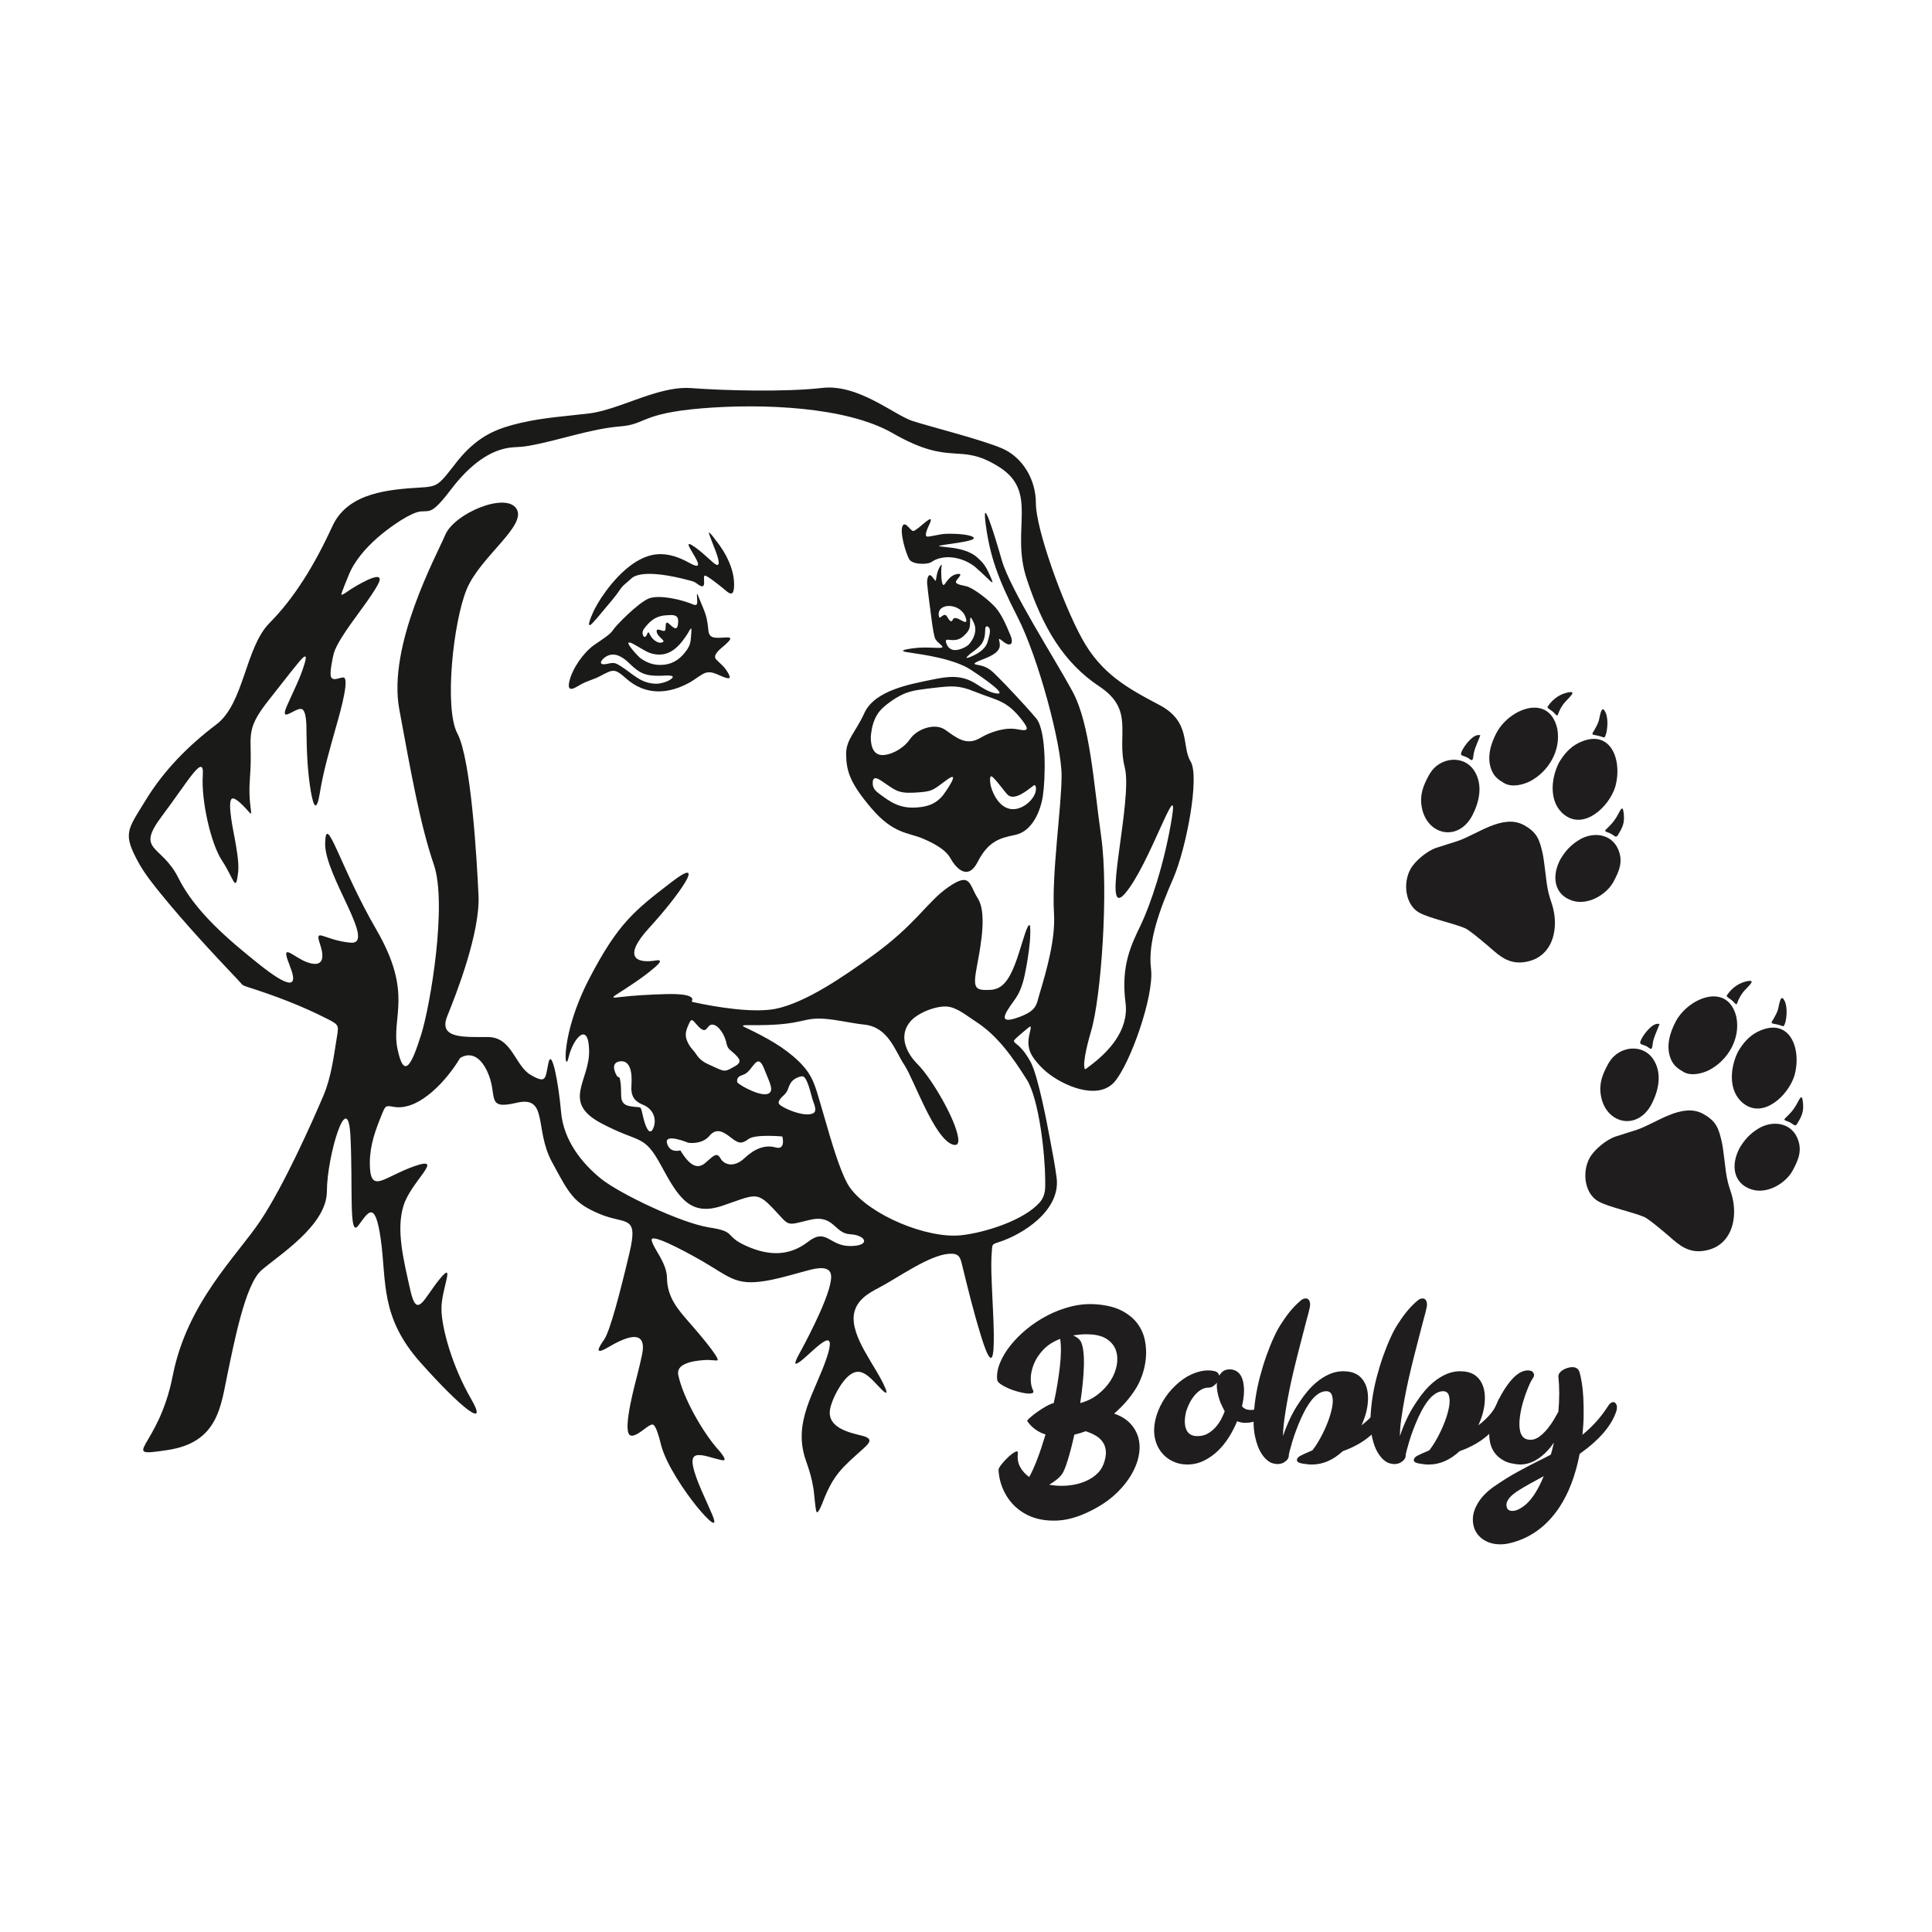 <svg width="1500" height="1500" viewBox="0 0 1500 1500" xmlns="http://www.w3.org/2000/svg">
  <!-- Original SVG transformed and centered -->
  <svg x="100.0" y="300.91" width="1300" height="898.181" viewBox="0 0 559.51 386.57">
    2000/svg" viewBox="0 0 559.51 386.57"><defs><style>.cls-1,.cls-2{fill:#1f1d1d;}.cls-2{fill-rule:evenodd;}.cls-3{fill:#1a1a18;}</style></defs><path class="cls-1" d="M336.35,334.74c-1,1.58-2.11,3.04-3.3,4.38-1.2,1.34-2.46,2.58-3.8,3.73,2.34.81,4.19,1.96,5.53,3.45,1.34,1.48,2.22,3.15,2.66,4.99.43,1.84.43,3.79,0,5.85-.43,2.06-1.25,4.1-2.44,6.14-1.2,2.03-2.75,4-4.67,5.89-1.92,1.89-4.14,3.55-6.68,4.99-4.79,2.73-9.17,4.2-13.14,4.42-3.97.21-7.42-.42-10.34-1.9-2.92-1.48-5.2-3.59-6.86-6.32-1.65-2.73-2.55-5.65-2.69-8.76,0-.34.35-.95,1.04-1.83.69-.88,1.46-1.71,2.3-2.48.84-.76,1.59-1.32,2.26-1.65.67-.33.96-.14.86.58-.19,1.72.07,3.23.79,4.52.72,1.29,1.72,2.39,3.01,3.3.91-1.63,1.83-3.67,2.76-6.14.93-2.46,1.83-5.16,2.69-8.08-1.25-.38-2.38-.94-3.41-1.69-1.03-.74-1.93-1.66-2.69-2.76-.1-.14.2-.53.9-1.15.69-.62,1.53-1.28,2.51-1.97.98-.69,1.99-1.33,3.02-1.9,1.03-.57,1.83-.91,2.4-1,.48-2.11.89-4.17,1.22-6.21.33-2.03.61-3.98.83-5.85.22-1.87.33-3.59.36-5.17.02-1.58-.06-2.99-.25-4.24-2.35.91-4.24,2.13-5.67,3.66-1.44,1.53-2.49,3.15-3.16,4.85-.67,1.7-1,3.33-1,4.88s.26,2.84.79,3.84c.24.48.12.79-.36.93-.48.14-1.16.16-2.05.04-.89-.12-1.88-.33-2.98-.65-1.1-.31-2.13-.68-3.09-1.11s-1.77-.89-2.44-1.36c-.67-.48-1.03-.96-1.08-1.44-.19-1.72.11-3.56.9-5.53.79-1.96,1.95-3.91,3.48-5.85,1.53-1.94,3.36-3.78,5.49-5.53,2.13-1.75,4.44-3.27,6.93-4.56,2.49-1.29,5.11-2.29,7.86-2.98,2.75-.69,5.49-.94,8.22-.75,3.49.24,6.36.93,8.61,2.08,2.25,1.15,4.01,2.56,5.28,4.24,1.27,1.68,2.12,3.53,2.55,5.56.43,2.03.55,4.07.36,6.1-.19,2.03-.61,3.96-1.26,5.78-.65,1.82-1.4,3.37-2.26,4.67ZM325.73,359.72c.62-1.72.87-3.19.75-4.41-.12-1.22-.5-2.26-1.15-3.12-.65-.86-1.47-1.57-2.48-2.12-1-.55-2.06-.99-3.16-1.33-1.2.48-2.44.86-3.73,1.15-.72,3.25-1.45,6.08-2.19,8.47-.74,2.39-1.38,3.95-1.9,4.67-.53.72-1.17,1.38-1.94,1.97s-1.56,1.14-2.37,1.62c1.82.33,3.68.44,5.6.32,1.91-.12,3.71-.47,5.38-1.04,1.67-.57,3.15-1.38,4.41-2.4,1.27-1.03,2.19-2.29,2.76-3.77ZM317.91,339.33c2.2-.57,4.16-1.53,5.89-2.87,1.72-1.34,3.12-2.85,4.2-4.52,1.08-1.67,1.78-3.41,2.12-5.2.33-1.79.25-3.45-.25-4.95-.5-1.51-1.48-2.76-2.94-3.77-1.46-1.01-3.43-1.55-5.92-1.65-1-.05-1.96-.04-2.87.04s-1.77.18-2.58.32c1.2.53,2.03,1.17,2.51,1.94.43.81.73,1.94.9,3.37.17,1.44.23,3.06.18,4.88-.05,1.82-.18,3.79-.4,5.92-.21,2.13-.49,4.3-.83,6.5Z"/><path class="cls-1" d="M353.58,359.86c-1.68,0-3.27-.36-4.77-1.08-1.51-.72-2.76-1.72-3.77-3.01-1.1-1.39-1.83-3.02-2.19-4.88-.36-1.87-.3-3.85.18-5.96.48-2.06,1.29-4.08,2.44-6.07,1.15-1.99,2.56-3.77,4.24-5.35,1.72-1.67,3.54-2.94,5.46-3.8,1.91-.86,3.78-1.29,5.6-1.29.29,0,.56.01.83.04.26.02.51.06.75.11.67.1,1.15.29,1.44.57.29.29.48.62.57,1.01.19-.29.33-.48.43-.57.72-1.01,1.75-1.51,3.09-1.51,1.1,0,2.03.34,2.8,1,1,.86,1.63,2.3,1.87,4.31.24,2.01.05,4.36-.57,7.04.67.81,1.65,1.22,2.94,1.22,2.06,0,3.8-.98,5.24-2.94.19-.33.48-.5.86-.5.1,0,.22.02.36.07.14.05.26.19.36.43.14.38.17.9.07,1.54-.1.65-.41,1.3-.93,1.97-.67.91-1.71,1.76-3.12,2.55-1.41.79-2.98,1.18-4.7,1.18-.48,0-.95-.05-1.4-.14-.46-.1-.9-.22-1.33-.36-.72,1.77-1.62,3.52-2.69,5.24-1.08,1.72-2.32,3.27-3.73,4.63-1.41,1.36-2.98,2.46-4.7,3.3-1.72.84-3.59,1.26-5.6,1.26ZM353.15,342.92c-.43,2.15-.36,3.9.21,5.24.62,1.48,1.87,2.22,3.73,2.22,1.39,0,2.61-.32,3.66-.97,1.05-.65,1.95-1.42,2.69-2.33.74-.91,1.34-1.83,1.79-2.76.45-.93.78-1.69.97-2.26-.53-.96-1-1.94-1.44-2.94-.53-1.48-.87-2.76-1.04-3.84-.17-1.08-.2-2-.11-2.76-.33.43-.74.81-1.22,1.15-.48.33-.98.5-1.51.5h-.07c-.91,0-1.77.25-2.58.75-.81.5-1.56,1.17-2.23,2.01-.67.84-1.26,1.78-1.76,2.84-.5,1.05-.87,2.11-1.11,3.16Z"/><path class="cls-1" d="M411.87,346.8c3.49-2.63,5.74-5.46,6.75-8.47.14-.43.43-.65.86-.65.19,0,.36.1.5.29.1.14.19.42.29.83.1.41.16.86.18,1.36.02.5.02,1,0,1.51-.02.5-.11.92-.25,1.26-2.39,5.7-7.25,9.86-14.57,12.49-3.21,2.97-6.63,4.45-10.27,4.45h-.68c-.22,0-.44-.03-.68-.07-1.39-.14-2.36-.32-2.91-.54-.55-.22-.8-.54-.75-.97.05-.53.47-.99,1.26-1.4.79-.41,2.09-.99,3.91-1.76.91-1.15,1.82-2.56,2.73-4.24.91-1.67,1.7-3.37,2.37-5.1.67-1.72,1.16-3.37,1.47-4.95.31-1.58.32-2.85.04-3.8-.19-.96-.74-1.51-1.65-1.65h-.43c-1.15,0-2.35.55-3.59,1.65-.86.81-1.68,1.83-2.44,3.05-.77,1.22-1.47,2.54-2.12,3.95-.65,1.41-1.23,2.82-1.76,4.24-.53,1.41-.97,2.72-1.33,3.91-.36,1.2-.65,2.21-.86,3.05-.22.84-.32,1.35-.32,1.54,0,.29-.02.5-.07.65-.19.53-.5.96-.93,1.29-.77.67-1.7,1-2.8,1-.38,0-.9-.08-1.54-.25-.65-.17-1.33-.56-2.05-1.18-.72-.62-1.41-1.51-2.08-2.66-.67-1.15-1.25-2.73-1.72-4.74-.43-1.77-.62-3.77-.57-5.99.05-2.23.25-4.56.61-7,.36-2.44.86-4.89,1.51-7.36.65-2.46,1.38-4.83,2.19-7.11.81-2.27,1.66-4.37,2.55-6.28.88-1.91,1.78-3.52,2.69-4.81.62-.96,1.18-1.77,1.69-2.44.5-.67.98-1.27,1.44-1.79.45-.53.92-1.03,1.4-1.51.48-.48,1.03-.98,1.65-1.51.53-.48,1.1-.72,1.72-.72.53,0,.92.26,1.18.79.26.53.32,1.2.18,2.01-.05.34-.18.92-.39,1.76-.22.84-.52,1.95-.9,3.34-.38,1.48-.84,3.23-1.36,5.24-.53,2.01-1.08,4.15-1.65,6.42-.57,2.27-1.14,4.62-1.69,7.03-.55,2.42-1.04,4.8-1.47,7.14-.43,2.35-.79,4.57-1.08,6.68-.29,2.11-.43,3.97-.43,5.6.53-1.67,1.26-3.53,2.19-5.56.93-2.03,2.09-4.06,3.48-6.07.72-1.1,1.55-2.23,2.51-3.37.96-1.15,2.02-2.2,3.19-3.16,1.17-.96,2.44-1.76,3.8-2.4,1.36-.65,2.81-1.02,4.34-1.11h.79c3.35,0,5.7,1.32,7.04,3.95.86,1.72,1.2,3.84,1,6.35-.19,2.51-.91,5.11-2.15,7.79Z"/><path class="cls-1" d="M450.92,346.8c3.49-2.63,5.74-5.46,6.75-8.47.14-.43.43-.65.86-.65.19,0,.36.1.5.29.1.14.19.42.29.83.1.41.16.86.18,1.36.02.5.02,1,0,1.51-.02.5-.11.92-.25,1.26-2.39,5.7-7.25,9.86-14.57,12.49-3.21,2.97-6.63,4.45-10.27,4.45h-.68c-.22,0-.44-.03-.68-.07-1.39-.14-2.36-.32-2.91-.54-.55-.22-.8-.54-.75-.97.05-.53.47-.99,1.26-1.4.79-.41,2.09-.99,3.91-1.76.91-1.15,1.82-2.56,2.73-4.24.91-1.67,1.7-3.37,2.37-5.1.67-1.72,1.16-3.37,1.47-4.95.31-1.58.32-2.85.04-3.8-.19-.96-.74-1.51-1.65-1.65h-.43c-1.15,0-2.35.55-3.59,1.65-.86.81-1.68,1.83-2.44,3.05-.77,1.22-1.47,2.54-2.12,3.95-.65,1.41-1.23,2.82-1.76,4.24-.53,1.41-.97,2.72-1.33,3.91-.36,1.2-.65,2.21-.86,3.05-.22.84-.32,1.35-.32,1.54,0,.29-.02.5-.07.65-.19.53-.5.96-.93,1.29-.77.67-1.7,1-2.8,1-.38,0-.9-.08-1.54-.25-.65-.17-1.33-.56-2.05-1.18-.72-.62-1.41-1.51-2.08-2.66-.67-1.15-1.25-2.73-1.72-4.74-.43-1.77-.62-3.77-.57-5.99.05-2.23.25-4.56.61-7,.36-2.44.86-4.89,1.51-7.36.65-2.46,1.38-4.83,2.19-7.11.81-2.27,1.66-4.37,2.55-6.28.88-1.91,1.78-3.52,2.69-4.81.62-.96,1.18-1.77,1.69-2.44.5-.67.98-1.27,1.44-1.79.45-.53.92-1.03,1.4-1.51.48-.48,1.03-.98,1.65-1.51.53-.48,1.1-.72,1.72-.72.53,0,.92.26,1.18.79.26.53.32,1.2.18,2.01-.05.34-.18.92-.39,1.76-.22.84-.52,1.95-.9,3.34-.38,1.48-.84,3.23-1.36,5.24-.53,2.01-1.08,4.15-1.65,6.42-.57,2.27-1.14,4.62-1.69,7.03-.55,2.42-1.04,4.8-1.47,7.14-.43,2.35-.79,4.57-1.08,6.68-.29,2.11-.43,3.97-.43,5.6.53-1.67,1.26-3.53,2.19-5.56.93-2.03,2.09-4.06,3.48-6.07.72-1.1,1.55-2.23,2.51-3.37.96-1.15,2.02-2.2,3.19-3.16,1.17-.96,2.44-1.76,3.8-2.4,1.36-.65,2.81-1.02,4.34-1.11h.79c3.35,0,5.7,1.32,7.04,3.95.86,1.72,1.2,3.84,1,6.35-.19,2.51-.91,5.11-2.15,7.79Z"/><path class="cls-1" d="M471.6,358.41c.62-.33,1.23-.64,1.83-.93.6-.29,1.18-.6,1.76-.93.19-.67.37-1.34.54-2.01.17-.67.32-1.34.47-2.01-1.2,1.8-2.54,3.3-4.02,4.48-2.35,1.9-4.74,2.85-7.18,2.85-.81,0-1.89-.14-3.23-.43-1.34-.29-2.63-.93-3.88-1.92-2.54-2.09-3.61-5.25-3.23-9.5.14-1.58.51-3.25,1.11-5.03.6-1.77,1.32-3.48,2.15-5.13.84-1.65,1.75-3.16,2.73-4.52.98-1.36,1.93-2.43,2.83-3.19,1.39-1.15,2.73-1.72,4.02-1.72,1.05,0,1.7.34,1.94,1.01.24.48.17.98-.21,1.51-.48.67-1.03,1.75-1.65,3.23-.62,1.48-1.18,3.09-1.69,4.81-.5,1.72-.86,3.47-1.08,5.24-.21,1.77-.18,3.28.11,4.52.38,1.53,1.17,2.44,2.37,2.73.48.1.84.14,1.08.14,1.05,0,2.07-.37,3.05-1.12.98-.74,1.88-1.62,2.69-2.63.81-1.01,1.53-2.04,2.15-3.1.62-1.06,1.1-1.9,1.44-2.52.38-4.22.38-8.18,0-11.88,0-.14.04-.34.11-.58.07-.24.23-.48.47-.72.48-.53,1.11-.95,1.9-1.26s1.52-.47,2.19-.47c1.2,0,1.99.53,2.37,1.58.29.96.55,2.18.79,3.66.24,1.48.41,3.14.5,4.95.1,1.82.13,3.78.11,5.89-.02,2.11-.16,4.28-.39,6.53,1.67-1.39,3.21-2.85,4.59-4.38,1.39-1.53,2.68-3.23,3.88-5.1.57-.96,1.2-1.44,1.87-1.44.33,0,.6.17.79.5.24.29.37.67.39,1.15.02.48-.04.91-.18,1.29-1.53,4.83-5.62,9.62-12.28,14.36-1.39,7.23-3.69,13.23-6.89,18.02-4.07,6.03-9.31,9.91-15.72,11.63-1.39.38-2.68.57-3.88.57-2.44,0-4.5-.65-6.17-1.93-1.67-1.29-2.66-2.99-2.94-5.09-.29-2.01.12-4.04,1.22-6.09,1.2-2.29,3.13-4.37,5.81-6.23s5.29-3.49,7.82-4.87c2.54-1.39,5.05-2.7,7.54-3.94ZM467.07,373c2.11-1.96,4.02-5.05,5.74-9.26-.38.24-.74.44-1.08.61-.34.17-.67.35-1,.54-1.77.96-3.37,1.85-4.81,2.69-1.44.84-2.56,1.59-3.37,2.26-.81.67-1.41,1.35-1.79,2.05-.38.69-.5,1.35-.36,1.97.14,1,.79,1.51,1.94,1.51,1.34,0,2.92-.79,4.74-2.37Z"/><path class="cls-2" d="M478.41,157.57c-2.95,5.43-2.38,11.81,3.94,13.88,5.2,1.7,11.42-2.01,13.75-6.29,1.95-3.59,3.33-6.85,1.56-10.91-2.31-5.28-8.51-5.92-13.12-3.05-2.7,1.68-4.53,3.65-6.13,6.38"/><path class="cls-2" d="M489.13,115.91c.31.18,1.96.39,2.81.69,1.31.46,1.2.56,1.73-.98.54-2.13.77-5.92-.64-7.8-1.08-1.45-1.51,2.49-1.82,3.49-.37,1.2-.95,2.17-1.56,3.26-.3.52-.7.88-.51,1.35"/><path class="cls-2" d="M477.88,125.36c-2.69,5.31-3.46,13.31,1.82,17.4,6.63,5.14,14.92-2.69,16.99-9.3,2.57-9.08-1.61-19.95-12.26-14.7-2.85,1.41-4.97,3.88-6.54,6.59"/><path class="cls-2" d="M475.86,108.31c2.49,2.42.67,1.34,3.58-2.63,1.28-1.75,5.52-4.91.75-3.63-2.58.69-4.79,2.5-6.19,4.76.43.62,1.23.97,1.86,1.5"/><path class="cls-2" d="M428.27,160.92c-2.7,4.97-1.56,12.1,2.99,14.57,3.5,1.89,11.36,3.51,15.26,5.17,1.6.68,7.71,5.9,9.54,7.52,3.52,3.11,6.82,4.76,11.76,3.51,7.49-1.91,9.65-9.57,8.39-16.45-.62-3.41-1.66-4.45-2.41-9.69-.34-2.33-.89-7.88-1.38-9.99-1.03-4.39-1.72-6.9-6.31-9.39-7.01-3.8-15.65,3.21-22.11,5.37l-7.27,2.31c-2.99,1.07-6.98,4.36-8.46,7.08"/><path class="cls-2" d="M434.46,129.49c-1.97,3.62-3.17,6.68-2.39,10.83,1.72,9.19,12.02,11.6,16.81,2.79,2.35-4.5,3.66-10.07.92-14.73-3.48-5.9-11.63-4.92-14.94.46l-.4.65Z"/><path class="cls-2" d="M499.48,141.86c-.35-2.79-1.3-.05-2.21,1.44-1.29,2.11-1.98,2.71-3.68,4.39-.85.84.72.71,2.14,1.68,1.54,1.06,1.39,1.02,2.62-1.13,1.26-2.19,1.47-3.91,1.13-6.37"/><path class="cls-2" d="M445.66,121.03c-1.38,2.66.36,1.45,2.47,3.16,1.35,1.09.96-1.1,1.52-2.9.52-1.68,1.35-3.41,1.97-5.1-2.18-.73-5.08,3.19-5.96,4.84"/><path class="cls-2" d="M459.68,132.23c2.76,1.49,6.35.4,8.48-.63,6.35-3.31,10.5-10.49,9.17-17.61-2.75-11.98-15.96-6.69-20.25,1.28-2.05,3.82-3.46,8.61-1.6,12.81.93,2.09,2.29,3.04,4.2,4.15"/><path class="cls-2" d="M538.29,254.06c-2.95,5.44-2.38,11.81,3.94,13.88,5.2,1.7,11.42-2.01,13.75-6.3,1.95-3.59,3.33-6.85,1.56-10.91-2.31-5.28-8.51-5.92-13.12-3.05-2.7,1.68-4.53,3.65-6.13,6.38"/><path class="cls-2" d="M549.01,212.4c.31.18,1.96.39,2.81.69,1.31.46,1.2.56,1.73-.98.54-2.13.77-5.92-.64-7.8-1.08-1.45-1.51,2.49-1.82,3.5-.37,1.2-.95,2.17-1.56,3.26-.3.52-.7.88-.51,1.35"/><path class="cls-2" d="M537.76,221.85c-2.69,5.31-3.46,13.31,1.82,17.4,6.63,5.14,14.92-2.69,16.99-9.3,2.57-9.08-1.61-19.95-12.26-14.7-2.85,1.41-4.97,3.88-6.54,6.59"/><path class="cls-2" d="M535.74,204.8c2.49,2.42.67,1.34,3.58-2.63,1.28-1.75,5.52-4.91.75-3.63-2.58.69-4.79,2.5-6.19,4.76.43.62,1.23.97,1.86,1.5"/><path class="cls-2" d="M488.15,257.41c-2.7,4.97-1.56,12.1,2.99,14.57,3.5,1.9,11.36,3.51,15.26,5.17,1.6.68,7.71,5.9,9.54,7.52,3.52,3.11,6.82,4.76,11.76,3.51,7.49-1.91,9.65-9.57,8.39-16.45-.62-3.41-1.66-4.45-2.41-9.69-.33-2.33-.89-7.88-1.38-9.99-1.03-4.39-1.72-6.9-6.31-9.39-7.01-3.8-15.65,3.21-22.11,5.37l-7.27,2.31c-2.99,1.07-6.98,4.36-8.46,7.08"/><path class="cls-2" d="M494.34,225.99c-1.97,3.63-3.17,6.68-2.39,10.83,1.72,9.19,12.02,11.6,16.81,2.79,2.35-4.5,3.67-10.07.92-14.73-3.48-5.9-11.63-4.92-14.94.46l-.4.65Z"/><path class="cls-2" d="M559.36,238.35c-.35-2.79-1.3-.05-2.21,1.44-1.29,2.11-1.98,2.71-3.68,4.39-.85.84.72.71,2.14,1.68,1.54,1.06,1.39,1.02,2.62-1.13,1.26-2.19,1.47-3.91,1.13-6.37"/><path class="cls-2" d="M505.54,217.52c-1.38,2.66.36,1.45,2.47,3.16,1.35,1.09.96-1.1,1.52-2.9.52-1.68,1.35-3.41,1.97-5.1-2.18-.73-5.08,3.19-5.96,4.84"/><path class="cls-2" d="M519.56,228.72c2.76,1.49,6.35.4,8.48-.63,6.35-3.31,10.5-10.49,9.17-17.61-2.75-11.98-15.96-6.69-20.25,1.28-2.05,3.82-3.46,8.61-1.6,12.8.93,2.09,2.29,3.04,4.2,4.15"/><path class="cls-3" d="M155.48,86.04c2.82-1.97,5.44-3.57,6.29-4.97.84-1.41,8.35-9.1,12.01-10.61,3.7-1.36,11.08.45,14.69,1.97,1.55.65,1.52-.19,1.44-1.63-.15-2.54-.14-2.42.79-.1,1.64,4.1,2.4,5.08,2.88,9.6.03.32.07.63.1.95.27,2.18,1.46,2.38,3.58,2.36,2.86-.03,5.66-.88,1.95,2.4-1,.89-4.03,3.04-3.15,4.54.34.58,2.22,2.13,2.91,2.95.27.32,3.03,3.92,1.19,3.62-2.52-.4-5.02-2.82-7.76-1.68-1.32.55-3.33,2.16-4.74,2.97-7.25,4.09-14.92,4.6-21.44-1.17-3.89-3.45-4.27-3.18-8.72-.83-2.19,1.16-4.04,1.51-6.22,2.66-1.8.96-4.96,3.41-4.11-.7.91-4.34,4.7-9.76,8.31-12.35M173.04,82.74c.96-2.3.5.05,2.62,1.71.73.57,1.73,1.05,2.66.67,1.34-.54-1.66-1.68-1.92-3.54-.25-1.81,2.51.56,2.88-.61.26-.81-.22-3.39,1.25-2.04,1.7,1.56,2.9,2.64,3.05-.65.12-2.56-1.88-2.31-3.76-2.21-3.15.17-5.03,1.29-7.04,3.74-.7.86-1.43,1.75-.96,2.93.31.79.83.76,1.22,0ZM187.88,82.97c.39-4.23-.17-2.17-1.6-.05-2.84,4.23-6.19,7.42-11.61,5.94-2.32-.63-5.89-3.45-7.34-3.68-1.75-.28,2.9,4.73,3.74,5.32,2.45,1.69,4.75,2.42,7.76,2.11,3.41-.35,5.81-2.28,7.7-5.03,1.17-1.74,1.18-2.64,1.35-4.6ZM176.06,98.97c1.66.02,4.3-.69,5.47-1.85,1.29-1.28-2.99-.83-3.51-.82-5.18.09-7.05-.53-10.78-4.16-1.92-1.86-4.52-3.8-7.33-2.49-1.87.87-3.89,3.61.4,2.58,1.93-.46,2.52-.13,4.27.99,3.91,2.49,6.42,5.59,11.48,5.74Z"/><path class="cls-3" d="M289.63,73.49c2.25,2.63,3.75,6.38,4.97,9.29,1.22,2.91,0,4.04-2.44,2.07-2.44-1.97-.85-.19-1.13,1.69-.58,2.97-5.69,4.04-7.95,5.28-1.31.72.48.81,1.23.97,2.95.63,4.15,1.98,6.22,4.02,1.74,1.71,3.41,3.51,5.08,5.29l.18.19c2.53,2.7,5.09,5.49,7.48,8.31,3.49,4.39,3.02,20.2,2.18,25.79-.77,5.13-3.53,11.81-9.15,13.07-5.28,1.06-9.08,2.11-12.67,9.08-3.59,6.97-7.81,1.06-9.08-1.27-1.27-2.32-4.22-4.44-9.18-6.55-4.95-2.11-9.83-1.48-17.22-10.14-7.39-8.66-8.31-12.6-8.45-17.81-.14-5.21,3.24-7.6,6.19-14.22,3.66-7.5,15.31-9.45,22.73-10.99,5.27-1.09,9.58-1.63,14.35,1.35,2.09,1.3,4.88,3.26,7.42,3.34,3.39.11-9.04-8.05-10.32-8.73-5.54-2.89-13.27-4.11-19.44-5.02l-.3-.04c-4.97-.73,3.03-1.49,3.63-1.53,2.4-.15,4.1,0,6.43.05,3.66.08-.47-1.43-1.05-3.38-.62-2.08-1.11-6.27-1.4-8.51-.41-3.14-.88-6.54-1.17-9.68-.08-.91.23-3.88,1.65-2.23,1.63,1.88,1.02,2.04,1.6-.68.22-1.05.73-2.45,1.46-3.25.34-.37.05.96.03,1.16-.07.79-.11,5.25.69,5.55.61.23,1.64-3.35,4.9-3.69,2.03-.21-.67,1.9-.72,2.63-.07,1.03,3.03,1.27,4.02,1.65,2.84,1.18,7.17,4.65,9.24,6.95M271.31,76.71c2.16-1.86,1.89.24,3.17,1.26,1.26.69.21-2.07,3.24-.43,1.44.78,2.8,1.62,1.83-.95-1.81-4.77-9.53-4.74-8.89-.39.1.49.21.91.65.51ZM280.74,85.8c1.7-1.93,2.79-4.61,1.67-7.1-1.86-4.13-.99-.14-1.47,1.56-.34,1.19-1.16,1.99-2.04,2.81-3.19,2.92-6.66-.35-5.73,2.36,1.06,3.1,3.95,2.54,6.28,1.3.53-.29.86-.51,1.3-.92ZM286.18,81.03c-.12,4.26-1.45,5.32-4.73,7.72-.55.4-2.77,2.25-.54,1.37,2.34-.92,5.25-2.46,6.02-5.04.32-1.06,1.28-3.86.56-4.78-.56-.72-1.14-.78-1.31.28v.44ZM303.01,133.19c-.29-.63-.65-.22-1.15.16-1.72,1.3-5.83,4.7-8.07,2.82-.99-.83-5.04-6.68-5.71-6.26-.54.35-.2,2.69-.01,3.34,1.48,5.19,5.43,9.84,11.09,6.53,2.04-1.19,4.54-4.03,3.86-6.59ZM272,136.32c.59-.73,6.45-8.96,1.38-5.26-4.99,3.66-4.73,3.97-11.15,4.31-5.55.29-6.43-1.12-10.77-3.98-1.63-1.07-2.98-1.58-2.87,1.09.08,1.92,1.66,2.84,3.04,3.88,4.29,3.23,7.51,4.49,12.91,3.83,3.09-.37,5.45-1.46,7.46-3.87ZM264.12,100.98c-4.24.61-6.85,1.92-10.3,4.49-2.49,1.85-3.96,3.51-4.97,6.45-.84,2.53-.91,5-.91,5,0,2.91.84,6.21,4.42,5.86,3.23-.31,6.87-2.62,8.67-5.29,2.26-3.35,8.27-5.62,11.83-3.1,3.74,2.66,7.06,5.44,11.68,2.67,3.38-2.03,8.41-3.66,12.39-2.87,3.05.6,4.27.52,1.8-2.76-5.51-7.19-8.47-6.72-16.23-9.89-5.33-2.17-7.71-1.83-13.34-1.21-1.68.19-3.36.4-5.04.65Z"/><path class="cls-3" d="M282.88,59.99c-3.42-2.76-8.48-4.18-12.72-2.7-2.24.78-1.53,1.45-4.71,1.6-1.38.03-3.89-.2-4.67-1.53-1.11-1.9-3.36-9.34-2.13-11.29.9-1.43,2.58,1.89,3.52,1.87,1.67-.38,7.54-7.03,5.36-2.24-.26.56-1.95,3.89-.78,4.1.63.11,4.27-.77,5.48-.88,2.09-.19,8.17-.08,9.87,1.01,2.5,1.6-12.43,2.57-11.31,3.09.17.08,4.24.47,5.01.61,2.48.43,5.01,1.11,7.07,2.61,2.89,2.35,3.68,3.75,5.18,7.23,1.5,3.47-.09.94-5.18-3.47"/><path class="cls-3" d="M157.96,70.13c3.94-5.93,10.87-13.75,18.45-14.41,4.07-.36,7.59,1.03,11.08,2.95,8.22,4.51-5.41-10.32,1.69-5.35,2.23,1.56,3.96,3.32,5.99,5.07,3.36,2.91,1.48-2.19.99-3.59-.41-1.18-2.29-5.61-2.33-6.35.36-.17,1.99,2.17,2.3,2.56,3.47,4.28,6.57,10.29,6.09,15.95-.28,3.34-2.08,1.42-3.65.11-.79-.66-5.36-4.34-6.07-4.24-.99.13,1.13,5.55-2.45,2.82-1.2-.92-1.7-.93-3.22-1.34-4.21-1.14-15.56-3.75-18.98-.45-1.49,1.43-2.74,2.09-3.95,3.98-1.17,1.83-3.53,4.51-4.97,6.23-.59.7-4.17,5.17-4.81,5.31-1.25.28,1.45-5.18,1.53-5.35.7-1.35,1.47-2.62,2.3-3.9"/><path class="cls-3" d="M3.66,159.47c-5.91-10.53-4.22-11.44,1.97-21.58,6.19-10.14,14.36-18.3,23.65-25.34,9.29-7.04,9.57-25.62,17.74-33.88,8.17-8.25,14.92-19.06,21.12-32.58,5.27-11.09,18.9-12.05,29.6-12.71,4.11-.25,5.39-.56,8.18-3.9,2.58-3.09,4.36-5.85,7.36-8.76,5.39-5.21,10.48-7.25,17.68-8.92,7.75-1.8,15.06-2.22,22.87-3.16,6.23-.75,14.27-4.32,20.46-6.26,4.21-1.32,8.98-2.53,13.42-2.22l.31.02c10.98.84,31.57,1.35,43.67-.06,12.11-1.41,24.09,9.1,30.27,11.07,6.17,1.97,23.88,6.44,30.13,9.26,6.25,2.82,11.02,9.82,11.02,18.27s8.89,33.28,15.37,45.1c6.48,11.83,15.21,16.61,25.91,22.25,10.7,5.63,7.32,13.8,10.42,18.87,3.1,5.07-1.41,29-5.83,39.14-4.43,10.14-8.53,21.12-7.4,30.13,1.13,9.01-7.04,32.1-12.39,38.01-5.75,6.09-17.21.89-22.46-3.47-.73-.6-1.37-1.21-2.03-1.88-3.04-3.25-4.7-5.7-3.88-10.17.89-3.99,1.1-3.93-1.95-1.37-.66.55-2.6,2.18-3.06,2.82-.27.55.93,1.27,1.36,1.65,1.81,1.6,3.15,3.63,4.28,5.74,2.48,4.89,5.38,20.28,6.47,26.09.75,3.99,1.61,8.44,2.12,12.45,1.36,10.64-10.84,18.82-19.66,21.59-2.06.65-1.82.82-2,3.03-.38,4.39-.03,10.1.16,14.55.23,5.47.65,11.54.46,16.97-.33,9.75-3.52-1.05-4.39-3.86-2.32-7.52-4.29-15.51-6.15-23.16-.64-2.7-1.09-3.96-4.35-3.75-6.72.44-17.24,8.12-23.45,11.34-3.7,1.92-7.42,4.15-8.31,8.59-1.39,7.81,7.46,17.68,10.46,25,1.41,3.46-1.62.02-2.39-.76-1.86-1.89-4.66-5.39-7.57-4.64-.67.17-1.12.44-1.7.8-2.98,2.01-6.29,8.31-6.84,11.75-.94,5.97,6.24,7.64,10.67,8.7,4.1,1.01,2.46,2.54.09,4.67-6.74,6.03-9.6,8.41-13.01,17.11-.1.26-1.81,4.91-2.29,3.59-.39-1.06-.7-5.77-.95-7.43-.56-3.62-1.33-6.14-2.54-9.56-4.65-13.15,3.23-22.98,7.09-34.89,4.2-13.13-7.67,2.05-10.41,2.47-1.02.16,1.66-4.38,1.77-4.59,2.54-4.76,11.03-20.84,9.85-25.44-.83-3.23-6.3-1.51-8.47-.94-3.8,1-7.38,2.11-11.26,2.91-11.69,2.35-13.33-.45-23.01-6.11-1.86-1.09-16.24-9.27-17.09-7.44-.39.83,2.28,4.96,2.76,5.84,1.2,2.21,2.3,4.58,2.33,7.14.09,6.5,3.65,10.51,7.73,15.17,1.01,1.15,10.29,11.73,9.11,12.35-.14.07-2.78-.16-3.23-.16-1.46.02-3.42.23-4.87.51-1.96.42-5.11,1.37-5.03,3.83v.32s.06.37.06.37c1.55,7.46,7.88,18.57,12.8,24.32.25.29,3.77,4.05,2.33,4.2-.69.07-5.02-1.27-6.13-1.5-3.29-.68-4.77-.2-4.06,3.48.86,4.49,4.58,11.78,6.42,16.2,2.94,7.06-4.46-1.85-5.19-2.76-4.2-5.24-10.15-13.98-11.89-20.44-.3-1.13-1.51-6.58-2.78-6.93-.82-.22-2.97,1.65-3.7,2.15-.86.58-3.13,2.28-4.12,1.24-2.19-2.3,1.94-17.19,2.71-20.3.53-2.13,1.05-4.27,1.5-6.42,1.97-9.57-6.48-5.35-11.26-2.53-4.79,2.82-3.38.28-1.41-2.53,1.97-2.82,5.35-15.77,8.45-28.88,3.1-13.11-1.13-9.42-9.86-13.08-8.73-3.66-10.14-6.48-16.05-17.46-5.91-10.98-1.13-22.25-11.83-19.71-10.7,2.53-5.91-2.53-9.86-10.7-3.94-8.17-9.01-4.22-9.01-4.22-3.99,6.79-13.51,17.88-22.25,16.25-2.58-.48-2.68-.33-3.73,2.24-2.26,5.51-4.09,10.35-4.15,16.43,0,10.98,4.51,4.79,14.92,1.17,10.42-3.61-1.13,5.02-3.66,13.19-2.53,8.17,0,18.02,2.25,28.16,2.25,10.14,4.51,2.82,9.86-3.66,5.35-6.48.56,3.38.56,9.86s3.66,19.43,9.86,30.13c6.2,10.7-3.38,3.1-16.9-12.11-13.52-15.21-11.26-27.03-13.23-41.11-1.97-14.08-4.51-8.45-7.6-4.51-3.1,3.94-1.69-12.67-2.53-29.85-.84-17.18-7.88,6.76-7.88,18.3s-16.61,21.68-21.96,26.47c-5.35,4.79-9.01,23.93-11.26,34.64-2.25,10.7-3.1,22.81-19.99,25.34-16.89,2.53-3.1-.28,1.69-24.78,4.79-24.5,21.4-39.99,29.29-51.81,7.88-11.83,17.18-32.66,21.12-41.93,2.61-6.25,3.41-13.06,4.49-19.69.59-3.62.62-3.88-2.98-5.73-8.91-4.56-17.72-7.86-27.23-10.89-1.67-.53-1.43-.74-2.66-2.03-8.78-9.25-17.85-19.01-25.89-28.88-2.39-2.94-5.25-6.51-7.12-9.79M300.06,231.24c-4.68-7.38-9.66-14.66-17.14-19.45-2.8-1.79-6.15-4.68-9.5-4.95-3.7-.29-9.65,2.06-12.12,4.83-4.22,4.72-1.61,10.58,2.32,14.48,4.51,4.48,12.67,18.31,13.51,24.55.19,1.42.05,2.76-1.73,2.29-6.26-1.9-13.1-21.96-16.23-26.61-3.13-4.65-5.24-12.67-13.48-13.52-4.29-.46-8.56-1.53-12.74-1.89-3.53-.3-5.28.01-8.68.8-5.85,1.32-11.71,1.3-17.66,1.28-2.57,0-1.09.52.37,1.23,6.11,2.98,12.01,6.13,16.93,10.91l.25.25c4.51,4.5,5.24,8.13,7,14.02,1.02,3.39,1.96,6.8,2.97,10.2,1.37,4.52,4.22,14.04,6.85,17.69,6.65,9.24,25.87,17.12,37.14,15.91,7.86-.84,21.15-4.98,26.39-11.13,1.91-2.3,1.73-4.64,1.71-7.49-.05-8.17-1.96-26.58-6.15-33.41ZM218.37,250.25s-9.01-.84-11.26.84c-2.25,1.69-3.3,1.55-5.66-.28-2.36-1.83-4.9-3.8-7.43-.77-2.53,3.03-7.04,2.32-7.04,2.32,0,0-8.08-3.38-7.14.14.94,3.52,4.46,2.39,4.46,2.39,3.24,5.35,5.77,6.34,8.31,4.22,2.53-2.11,3.8-3.89,5.07-1.59,1.27,2.3,4.65,3.19,8.03,0,3.38-3.19,6.9-4.6,10.42-3.61,3.52.99,2.25-3.66,2.25-3.66ZM224.2,230.28c-2.24.75-3.1,1.7-3.84,3.9-.82,2.42-2.36,2.51-3.12,4.29-.39.91.52,1.39,1.24,1.83,2.23,1.35,7.71,3.42,10.18,2.21,1.53-.75.24-3.3-.16-4.54-.48-1.5-1.7-7.38-3.22-7.79-.36-.1-.74.01-1.08.11ZM199.47,218.18c-.49-1.78-2.17-4.91-4.19-5.28-2.59-.47-1.66,4.56-5.85-.42-1.41-1.68-1.59-1.43-2.51.69-1.13,2.58-1.13,4.02.35,6.55.73,1.25,1.5,1.78,2.13,2.77,1.91,3.01,3.78,3.35,6.79,4.8,3.19,1.5,3.31,1.16,6.25-.44,2.55-1.39,1.75-2.52,0-4.19-2.01-1.85-2.33-1.47-2.95-4.47ZM212.13,227.2c-2.19-5.05-3.54.77-6.26,2.18-1.22.63-2.69.64-2.6,2.45.02.49.48.71.94,1.05,1.66,1.19,9.72,5.47,10.42,1.84.24-1.23-1.12-4.07-1.62-5.36-.28-.73-.57-1.45-.88-2.17ZM53.78,193.09c-3.38-8.17,1.13-2.82,5.63-1.13,4.51,1.69,6.48,0,4.51-5.91-1.97-5.91,1.13-1.41,10.14-.56,9.01.84-8.73-22.53-8.45-33.23.28-10.7,4.79,7.6,17.18,29,12.39,21.4,4.79,29,6.99,39.7,2.21,10.7,4.83,5.07,7.93-4.79,3.1-9.86,8.73-43.65,4.22-56.78-4.51-13.14-7.6-30.51-11.55-51.91-3.94-21.4,12.39-51.25,15.4-58.32,3.01-7.07,20.08-14.33,23.75-8.7,3.66,5.63-12.11,16.05-16.61,26.92-4.51,10.87-7.6,39.81-3.1,48.26,4.51,8.45,6.48,41.67,7.04,54.07.56,12.39-7.32,32.66-10.42,40.27-3.1,7.6,5.35,7.04,13.52,7.04s9.01,9.57,14.36,12.67c5.35,3.1,4.79,1.13,5.91-4.03,1.13-5.15,3.38,6.84,4.22,16.42.84,9.57,7.04,17.18,13.3,22.25,6.26,5.07,26.97,14.92,36.26,16.33,9.29,1.41,4.79,2.82,12.39,6.2,7.6,3.38,14.36,3.38,20.56-1.41,6.2-4.79,7.04,1.41,14.08,1.41s5.35-3.66,0-3.94c-5.35-.28-5.35-6.76-13.52-4.79-8.17,1.97-6.48,2.25-12.11-3.7-5.63-5.96-6.19-4.74-16.9-1.08-10.7,3.66-14.64-2.25-20.55-13.23-5.91-10.98-7.04-7.32-20.22-14.36-13.17-7.04-3.72-14.08-3.92-24.22-.2-10.14-5.43-3.94-6.85,2.25-1.42,6.2-2.81-7.6,6.85-26.19,9.66-18.59,15.12-22.81,27.57-32.38,12.44-9.57,1.92,5.07-7.4,15.21-9.32,10.14-4.2,12.11,2.28,10.98,2.78-.4.03,1.87-.7,2.5-4.07,3.47-8.42,6.21-12.89,9.09-1.88,1.21.23.81,1.26.69,5.28-.61,10.51-.87,15.82-1.02.81-.01,9.41-.31,8.47,2.12-.22.57.15.51.88.67,7.48,1.62,19.31,3.52,26.77,2.19,10.44-2.04,23.49-11.26,32.04-17.37,15.35-10.98,18.66-18.37,26.06-23.44,7.41-5.07,6.74-.85,9.7,3.8,2.96,4.65,1.27,14.57-.21,22.39-1.48,7.81-.84,8.45,4.35,8.24,5.19-.21,7.48-5.07,10.65-15.63,3.17-10.56,2.75-4.43,2.75-2.75-.04,2.97-.76,7.67-1.29,10.59-.65,3.59-1.41,7.31-3.44,10.41-2.24,3.32-7.8,9.77,1.06,6.45.88-.33,1.84-.73,2.67-1.18,3.28-1.86,3.17-3.43,4.16-6.72,2.41-8,5.26-18.16,4.79-26.52-.84-13.52,2.53-35.76,2.53-46.26s-7.88-39.62-14.64-52.83c-6.76-13.21-9.29-20.58-10.7-31-1.41-10.42,2.53,1.97,5.35,11.83,2.82,9.86,17.74,32.95,23.65,43.9,5.91,10.95,7.04,30.72,9.57,48.5,2.53,17.77,0,53.75-3.38,65.01-.63,2.12-2.95,10.31-2.13,12.57.14.38.96-.4,1.2-.58,6.81-4.97,13.52-12.2,12.47-21.29-1.69-12.67,1.97-19.71,5.07-26.19,3.1-6.48,7.88-20.27,10.39-35.76,2.5-15.49-7.57,16.05-15.74,25.34-8.17,9.29,2.82-31.26,0-42.24-2.82-10.98,3.38-19.15-8.45-27.02-11.83-7.87-18.87-19.45-24.33-36.01-5.46-16.56,4.2-28.97-9.3-37.42-13.5-8.45-15.49.25-35.54-11.26-15.39-8.84-43.54-9.95-63.82-8.26-20.27,1.69-18.6,5.37-27.03,6.01-10.21.83-20.56,4.71-30.63,6.49-2.03.36-3.11.38-5.1.5-8.32.48-15.29,6.93-20.19,13.12-1.7,2.14-5.15,7.03-7.58,7.96-1.54.59-2.65.04-4.54.63-3.95,1.25-10.08,5.76-13.26,8.56-3.9,3.46-7.67,7.68-9.61,12.58-.24.6-2.49,5.98-2.4,6.38.11.44,2.75-1.53,2.98-1.68.96-.62,10.7-6.73,9.78-2.99-.62,2.52-7.78,11.84-9.61,14.46-1.78,2.53-4.85,6.94-5.69,9.88-.36,1.37-1.45,6.57-.92,7.83.75,1.79,3.74-.33,4.47.32,1.7,1.51-2.45,15.13-3.04,17.26-1.94,6.98-3.97,13.87-5.13,21.03-1.09,6.76-2.14,4.87-3.04-.38-1.13-6.62-1.37-13.3-1.46-20-.02-1.29.15-7.31-1.78-7.53-2.17-.25-7.34,4.99-4.75-1,2.09-4.83,4.64-9.55,6.05-14.66,1.16-4.18-1.9-.17-2.79.91-3,3.65-5.87,7.48-8.84,11.18-9.29,11.55-5.63,12.11-6.76,26.23-.32,4.42-.22,7.32.35,11.63.17,1.32-.38.45-1.04-.26-.73-.78-4.25-4.83-5.39-4-1.57,1.13.6,11.11.92,12.92.59,3.28,1.53,8.2,1.22,11.47-.84,7.58-1.41,2.27-5.35-3.64-3.94-5.91-7.04-20.56-6.48-28.52.56-7.97-4.79,1.77-13.69,13.6-8.9,11.83-.11,9.29,5.52,20.6,5.63,11.31,16.9,20.79,26.75,28.68,9.86,7.88,13.8,8.73,10.42.56ZM167.96,232.93c.28-3.8-.28-8.36-3.94-7.77-3.66.59-.85,4.97-.85,4.97l.85.52c1.27,5.1-.99,8.62,3.38,9.47,4.36.84,3.38-.85,4.51,3.8,1.13,4.65,2.53,6.05,3.52,3.1.99-2.96-.42-6.05-3.52-7.32-3.1-1.27-4.22-2.96-3.94-6.76Z"/>
  </svg>
</svg>